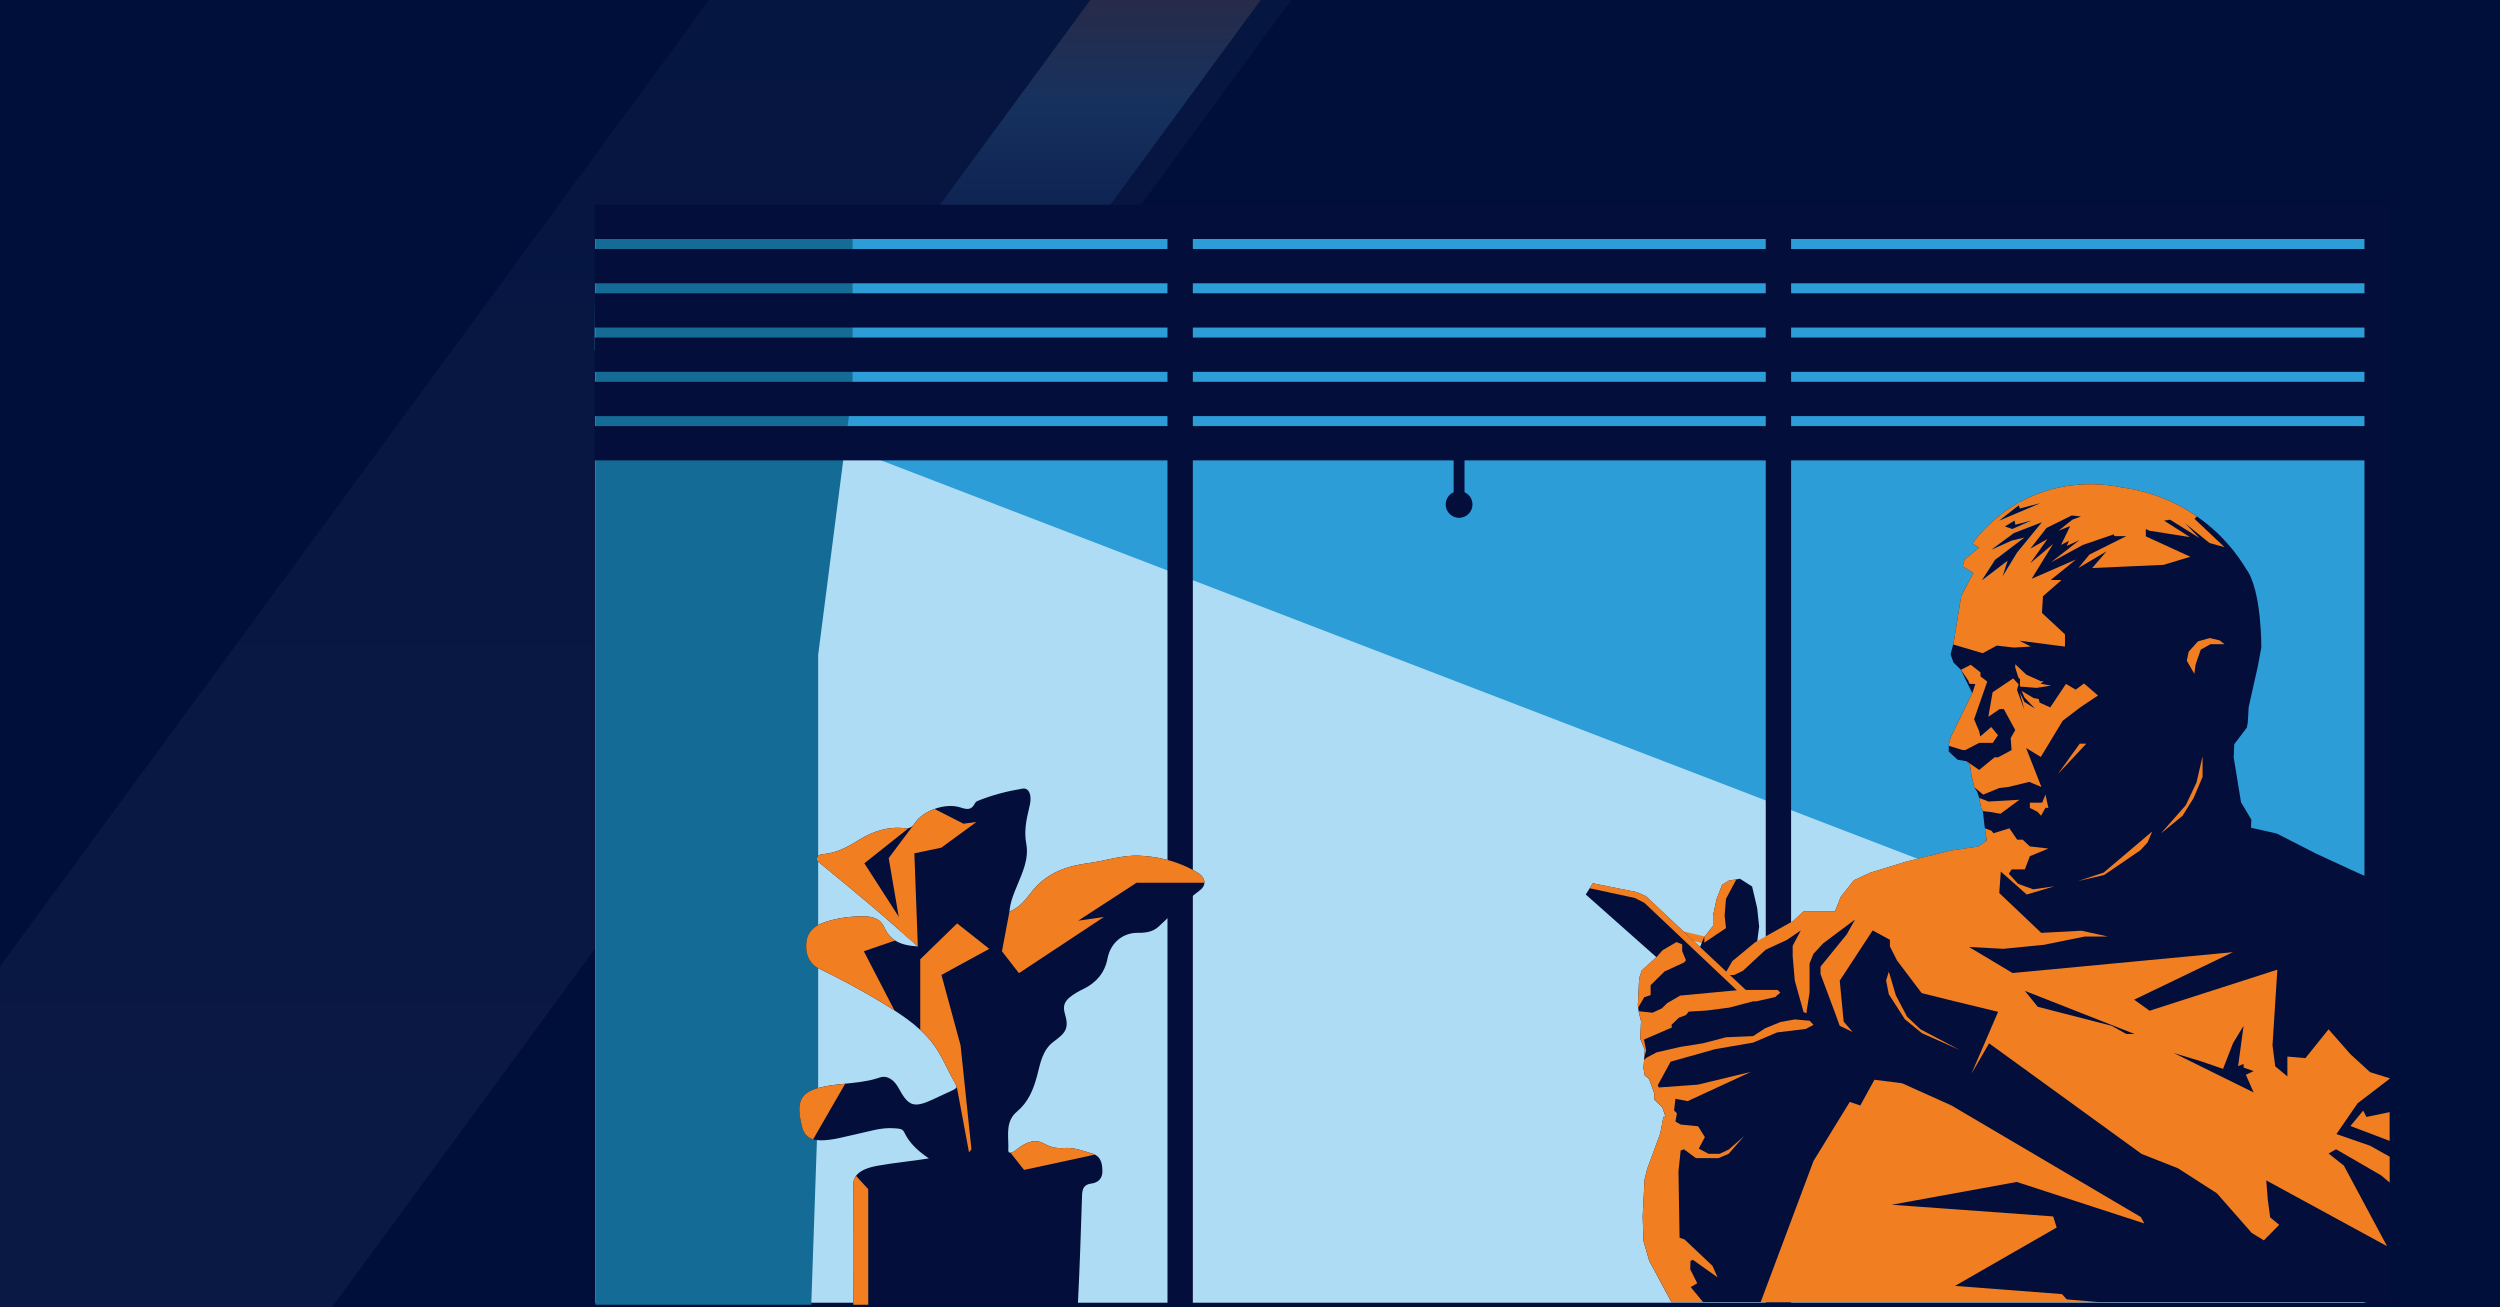<?xml version="1.0" encoding="UTF-8"?>
<svg xmlns="http://www.w3.org/2000/svg" width="700" height="366" viewBox="0 0 700 366" fill="none">
  <g clip-path="url(#clip0_140_404)">
    <rect width="700" height="366" fill="#000F3A"></rect>
    <g clip-path="url(#clip1_140_404)">
      <path opacity="0.05" d="M92.954 366H-70L211.043 -17H374L92.954 366Z" fill="url(#paint0_linear_140_404)"></path>
      <g clip-path="url(#clip2_140_404)">
        <path opacity="0.2" d="M290.678 84.888H242.974L317.759 -17H365.463L290.678 84.888Z" fill="url(#paint1_linear_140_404)"></path>
      </g>
    </g>
    <g clip-path="url(#clip3_140_404)">
      <path d="M662.79 61.203H166.722V364.76H662.79V61.203Z" fill="#AEDCF4"></path>
      <path d="M166.722 61.203L166.477 98.075L664.544 289.512V60.056L166.722 61.203Z" fill="#2D9DD7"></path>
      <path d="M501.507 60.056H494.411V364.777H501.507V60.056Z" fill="#030E3A"></path>
      <path d="M669.14 57.327H662.044V364.763H669.14V57.327Z" fill="#030E3A"></path>
      <path d="M238.727 62.012V108.5L229.088 183.35V309.201L227.152 365.324H166.722V62.012H238.727Z" fill="#146C96"></path>
      <path d="M664.862 94.514H166.483V104.113H664.862V94.514Z" fill="#030E3A"></path>
      <path d="M664.862 82.119H166.483V91.719H664.862V82.119Z" fill="#030E3A"></path>
      <path d="M664.862 69.722H166.483V79.321H664.862V69.722Z" fill="#030E3A"></path>
      <path d="M664.862 57.327H166.483V66.926H664.862V57.327Z" fill="#030E3A"></path>
      <path d="M664.862 106.908H166.483V116.507H664.862V106.908Z" fill="#030E3A"></path>
      <path d="M664.862 119.306H166.483V128.905H664.862V119.306Z" fill="#030E3A"></path>
      <path d="M410.064 137.818V126.485H407.02V137.818C405.707 138.401 404.792 139.715 404.792 141.243C404.792 143.315 406.47 144.993 408.542 144.993C410.614 144.993 412.292 143.315 412.292 141.243C412.292 139.715 411.377 138.401 410.064 137.818Z" fill="#030E3A"></path>
      <path d="M333.993 60.331H326.897V365.052H333.993V60.331Z" fill="#030E3A"></path>
      <path d="M486.804 264.989L485.548 266.63L485.481 266.567L483.031 265.652L470.01 262.476L471.482 260.808L484.755 264.024L486.804 264.989Z" fill="#F17F21"></path>
      <path d="M492.229 310.266L490.747 312.756L489.775 315.293L485.946 319.965L485.481 316.563L477.358 327.12L475.564 330.25V330.257L473.78 333.367C473.78 333.367 473.031 335.459 472.278 337.737H469.609C470.899 334.617 473.419 330.907 473.419 330.907L475.557 328.009L486.47 313.224L484.639 307.756L484.53 301.433L483.986 299.609L484.205 296.718L484.848 287.928L486.791 285.676L487.007 286.717L489.255 288.395L488.436 298.697L489.56 299.155L490.84 298.747L489.716 305.243L492.216 310.266H492.229Z" fill="#F17F21"></path>
      <path d="M469.616 337.737C469.573 337.837 469.533 337.933 469.496 338.026V337.737H469.616Z" fill="#030E3A"></path>
      <path d="M669.096 301.91V248.301L660.084 244.361L648.562 239.046L637.527 233.403L630.285 231.768L630.371 229.477L627.49 224.652L625.431 212.062L625.593 208.382L629.131 203.716L629.38 202.248L629.625 198L632.178 186.634L633.167 181.318C633.167 181.318 633.332 165.207 628.883 159.245C626.721 155.654 622.48 149.682 615.139 144.606C606.723 138.79 598.483 137.082 594.176 136.496C590.486 135.713 579.809 133.956 568.18 139.268C567.219 139.709 566.304 140.169 565.432 140.66L575.396 138.827L573.552 145.01L561.383 163.145H554.165L555.614 155.041L559.43 145.014L565.432 140.664C558.505 144.483 554.291 149.464 552.242 152.232L554.165 153.323L550.05 156.689L549.549 158.569L552.537 160.449L549.148 166.878L547.059 179.737L546.877 180.45L546.164 183.205L546.959 185.48L549.048 187.559L552.238 194.087L546.164 206.512L546.018 207.072L545.945 207.351L545.653 208.478V210.441L548.123 212.729L550.594 213.137L551.582 214.118L551.631 214.48L551.996 217.145L552.809 220.478L552.812 220.484V220.494L553.641 221.725L554.161 223.442L554.735 226.247L555.179 226.957L555.199 227.129L555.617 230.826L555.776 231.947L556.277 235.405L553.916 237.04L546.124 238.184L543.107 238.947L542.473 239.106L535.702 240.78L533.491 241.327L523.706 244.341L519.1 246.467L515.39 251.159L513.815 255.181H504.992L502.123 257.86L492.004 263.782L492.037 263.517L492.07 263.235L492.564 259.428L492.004 254.223L490.588 248.221L487.192 246.049L486.178 246.222H486.171L484.095 246.576L483.154 247.137L482.557 247.491L482.209 247.694L480.624 251.819L479.646 256.391V259.239L477.311 262.237L477.199 262.383L477.076 262.539L476.463 264.07L476.018 265.168L474.284 263.54L471.442 260.871H471.439L460.849 250.917L458.285 249.793L445.977 247.322L445.105 248.725L444.014 250.469L463.793 268.016L459.715 271.69L458.962 273.938L458.584 281.511L458.677 282.148L458.829 283.163L458.889 283.537L459.489 285.935L459.26 290.809L460.543 293.959L460.384 296.147L460.338 296.797L460.169 299.128L460.543 301.154L461.75 302.129L463.186 306.105V307.832L465.451 310.077H465.454L466.359 312.703H465.756L464.851 317.428L461.227 327.253L460.474 330.326L459.947 340.599L460.175 347.496L461.757 352.97L468.004 364.625H669.093V302.066L669.219 301.97L669.093 301.93L669.096 301.91Z" fill="#030E3A"></path>
      <path d="M559.433 205.855L557.964 208.01H554.171L550.272 210.026H549.572L545.663 208.836V208.468L546.17 206.505L552.245 194.078L553.087 191.548L551.409 191.438L551.147 190.616L549.058 187.549L551.81 186.126L554.539 188.278V189.389L556.426 190.848L552.742 201.409L554.171 204.744L554.47 206.203L557.543 203.561L559.433 205.855Z" fill="#F17F21"></path>
      <path d="M587.439 194.731L582.458 198.073L577.561 201.803L571.43 211.943L567.315 209.449L571.596 220.362L568.177 218.933L562.292 220.362L559.782 220.65L555.295 222.487L552.818 220.468L552.003 217.135L551.592 214.108L550.604 213.127L554.171 215.58L558.465 212.062H559.433L563.24 210.026L562.991 206.667L564.268 204.419L561.058 198.531H559.908L556.738 200.699L557.928 193.832L563.691 189.949L565.216 191.624L564.762 193.179L566.818 198.779L565.544 193.872L566.818 196.531L569.792 198.411L566.861 195.304L566.039 193.424L569.414 195.463L570.813 195.712L571.102 196.733L574.063 198.073L578.469 191.501L581.182 193.096L583.529 191.378L587.439 194.731Z" fill="#F17F21"></path>
      <path d="M574.308 191.982L570.236 192.605L565.588 192.237V190.152L565.137 189.661L564.271 186.922V185.98L567.398 188.925L571.516 190.765L572.239 190.729C571.851 191.037 571.364 191.418 571.364 191.418L574.311 191.982H574.308Z" fill="#F17F21"></path>
      <path d="M565.435 223.93L560.143 227.852L557.162 227.338L555.206 227.119L555.186 226.947L554.745 226.237L554.171 223.429L556.804 224.43L565.435 223.93Z" fill="#F17F21"></path>
      <path d="M572.73 222.487L571.804 224.739H568.363V226.217L570.548 227.341L571.496 228.412L572.73 226.168L573.552 226.217L572.73 222.487Z" fill="#F17F21"></path>
      <path d="M622.851 180.373H618.939L616.213 181.889L614.754 186.126L614.423 188.683L612.297 184.989L612.828 182.482L615.417 179.581L618.736 178.659L621.528 179.316L622.851 180.373Z" fill="#F17F21"></path>
      <path d="M669.097 302.046L669.223 301.95L669.097 301.91L663.625 300.206L658.141 295.189L651.99 288.213L645.518 296.277L640.471 295.839V301.4L637.066 298.565L636.3 292.679L637.66 271.504L601.882 283.004L597.562 279.913L625.212 266.61L563.512 272.449L551.33 265.151L560.919 265.665L572.325 264.548L583.728 262.23H590.207L582.863 260.602L571.543 261.199L559.792 250.041L560.223 244.033L567.484 250.469L575.26 248.151L569.281 249.007L565.06 247.465L562.471 244.633L563.25 243.433H566.964L568.356 239.739L573.549 237.594L568.356 236.997L566.36 235.11H564.805L562.643 231.927L558.154 233.307L557.636 232.62L555.783 231.927L556.284 235.386L553.923 237.02L546.131 238.164L543.113 238.927L542.48 239.086L535.709 240.76L533.497 241.308L523.713 244.325L519.107 246.447L515.397 251.139L513.822 255.161H504.998L502.13 257.84L492.044 263.497L491.43 263.842L485.051 269.12L483.356 272.048L483.273 272.191L484.099 273.02H484.384L485.558 273L488.021 271.823L494.391 265.917L500.253 263.218L504.242 260.516L501.951 264.817V267.771L502.545 274.601L504.998 283.375L505.771 283.716L506.676 277.894V269.787L507.774 267.061L510.516 264.12L519.409 257.465L517.101 261.61L509.747 270.656V272.728L513.696 283.305L515.125 287.231L518.746 288.975L516.222 286.031L515.125 274.585L524.346 260.519L529.174 263.139V264.989L531.15 268.915L535.709 274.953L538.067 278.07L542.483 279.167L547.285 280.361L559.47 283.305L552.006 300.637L556.947 292.135L599.644 323.098L609.85 327.13L620.716 334.11L630.488 345.228L633.89 347.3L638.17 342.94L635.647 340.867L634.99 335.96L634.549 330.512L668.38 348.938L656.281 326.371L651.997 322.989L654.086 321.792L666.706 329.096L669.106 331.116V323.871L663.635 320.81L654.199 317.541L660.124 308.926L669.11 302.043L669.097 302.046ZM595.357 289.512L591.265 287.225L570.555 281.893L566.977 277.45L597.658 289.512H595.357ZM631.018 305.892L608.65 294.844L616.19 297.129L622.453 299.287L625.265 292.049L628.203 287.225L626.671 298.525L628.203 297.888V298.906L631.018 299.921L628.843 300.939L631.018 305.892Z" fill="#F17F21"></path>
      <path d="M528.869 272.075L528.106 274.522L528.869 278.401L533.371 285.404L538.126 289.284L548.743 294.009L537.702 288.186L533.965 284.645L530.822 278.657L529.634 274.605L528.869 272.075Z" fill="#F17F21"></path>
      <path d="M483.28 251.673L482.892 256.391L483.28 259.869L477.205 263.935V262.366L479.652 259.226V256.375L480.63 251.802L482.215 247.681L484.102 246.556L486.178 246.202H486.184L483.28 251.673Z" fill="#F17F21"></path>
      <path d="M489.152 277.506H486.553L460.424 252.793L457.722 251.427L445.109 248.712V248.708L445.984 247.306L458.289 249.779L460.855 250.903L489.152 277.506Z" fill="#F17F21"></path>
      <path d="M472.066 268.845L471.598 269.462L466.071 272.015L462.175 275.845V278.63L460.388 279.21L458.687 282.132L458.591 281.495L458.969 273.922L459.721 271.67L463.8 268L465.527 266.06L469.42 263.779L471.015 264.435V266.332L472.066 268.845Z" fill="#F17F21"></path>
      <path d="M498.506 277.914L497.037 279.19L491.725 280.371H490.87L484.208 282.132L477.855 282.951L472.845 283.256L472.066 284.224L470.093 284.953L468.017 286.956L468.137 287.685L460.318 291.081L460.928 294.118L460.391 296.131L460.553 293.939L459.27 290.789L459.496 285.915L458.892 283.518L458.839 283.146L462.702 283.557L465.328 282.344L466.794 280.885L470.461 278.763L487.202 277.184H497.713L498.506 277.914Z" fill="#F17F21"></path>
      <path d="M507.793 286.956L505.595 288.107L497.591 289.078L490.87 291.933L488.956 292.261L484.487 293.03L480.286 293.753L467.772 297.271L464.168 303.89L464.473 304.493L475.348 303.707L484.54 301.496L490.256 300.126L484.563 302.759L472.537 308.32L469.118 307.653L468.75 310.932L469.542 311.718L469.118 314.023L470.584 314.875L475.471 315.359L477.364 318.393L475.653 321.609L478.402 323.065H481.519L484.085 321.851L488.363 318.091L484.022 323.065L481.151 324.282H474.861L471.499 321.792L470.584 322.156L469.974 327.982L470.116 336.613L470.136 337.737L470.279 346.557L471.661 347.041L479.503 354.445L480.909 357.662L474.005 352.748L473.332 353.046L473.273 355.417L475.226 359.3L473.395 360.391L476.88 364.602H468.011L461.764 352.947L460.179 347.472L459.95 340.576L460.477 330.303L461.23 327.233L464.857 317.408L465.762 312.683H466.366L465.457 310.057L463.196 307.812V306.085L461.764 302.112H461.76L460.553 301.138L460.179 299.115V299.112L460.344 296.781L461.051 296.134L463.863 294.662L470.401 293.147L476.877 292.115L483.27 290.434L484.682 290.375L489.122 290.189L490.87 290.113L494.228 287.927L498.506 286.167L502.541 285.441L506.693 285.802L507.793 286.956Z" fill="#F17F21"></path>
      <path d="M578.675 363.819L587.704 364.602H492.985L507.793 325.061L517.923 308.548L520.887 309.53L524.837 302.331L532.576 303.313L535.709 304.722L542.48 307.763L546.406 309.53L599.419 340.761L600.403 342.562L564.679 330.947L542.48 334.995L535.709 336.229L529.674 337.329L535.709 337.767L542.48 338.254L574.885 340.599L575.873 343.702L547.394 360.056L577.355 362.347L578.675 363.819Z" fill="#F17F21"></path>
      <path d="M669.096 311.397V319.447L658.118 315.286L661.696 310.972L662.594 312.746L669.096 311.397Z" fill="#F17F21"></path>
      <path d="M581.838 246.699L589.133 245.011L599.329 238.061L601.328 235.876L602.628 232.799L589.033 244.315L581.838 246.699Z" fill="#F17F21"></path>
      <path d="M605.025 233.396L611.123 228.412L614.22 223.429L616.72 217.51V211.754L615.019 219.098L612.022 225.451L605.025 233.396Z" fill="#F17F21"></path>
      <path d="M584.169 208.226L576.188 216.754L582.316 208.226H584.169Z" fill="#F17F21"></path>
      <path d="M622.851 153.191L614.472 145.282L615.139 144.606C606.723 138.79 598.484 137.082 594.176 136.496C590.486 135.713 579.809 133.956 568.181 139.268C567.219 139.709 566.304 140.169 565.432 140.66C558.505 144.48 554.291 149.46 552.242 152.229L554.165 153.32L550.05 156.685L549.549 158.565L552.537 160.446L549.148 166.875L547.059 179.733L546.877 180.446L555.146 182.9L559.092 180.768L563.936 181.318L568.645 181.043L565.455 179.395L578.191 181.043V177.608L571.755 171.626L572.034 166.948L577.229 162.408H574.182L581.311 156.639L568.857 162.07L574.875 152.305L568.506 157.67L573.284 150.929L568.506 153.615L573.005 147.839L580.064 144.334L582.694 144.619L580.27 145.505L576.394 148.595L579.65 147.292L577.09 152.587L579.305 151.417L578.685 152.866L582.279 151.211L574.252 157.471L583.181 152.59L591.829 149.629L592.041 150.117H595.367L585.051 155.27L581.934 159.05L589.826 154.374L585.811 159.05L605.815 158.158L613.292 155.89L600.831 150.18V148.117L601.803 148.598L613.153 150.385L605.954 145.78L607.615 145.508L615.852 150.657L611.77 146.469L618.657 152.037L622.845 153.204L622.851 153.191ZM564.779 154.699L560.76 161.304L562.149 156.974L554.947 162.471L558.618 156.758L566.854 150.505L563.323 151.33L557.65 153.874L563.88 149.265L571.702 146.241L564.782 154.693L564.779 154.699ZM561.387 147.414L564.082 145.767L564.291 146.934L568.721 145.767L563.462 148.104L561.387 147.414ZM565.538 142.398L571.281 140.886L559.792 145.767L565.259 141.502L565.538 142.398Z" fill="#F17F21"></path>
      <path d="M564.082 145.767L564.291 146.934L568.718 145.767L563.462 148.104L561.386 147.414L564.082 145.767Z" fill="#030E3A"></path>
      <path d="M571.281 140.886L559.788 145.767L565.259 141.499L565.538 142.398L571.281 140.886Z" fill="#030E3A"></path>
      <path d="M571.699 146.251L564.775 154.703L560.76 161.304L562.146 156.974L554.944 162.471L558.615 156.765L566.851 150.511L563.32 151.337L557.646 153.88L563.873 149.271L571.699 146.251Z" fill="#030E3A"></path>
      <g clip-path="url(#clip4_140_404)">
        <path d="M337.243 247.171C337.214 247.917 336.798 248.66 335.945 249.305C331.828 252.414 328.143 255.958 324.396 259.463C322.882 260.88 320.862 261.218 318.733 261.185C314.293 261.106 310.922 264.078 310.104 268.382C309.339 272.368 306.956 275.169 303.353 276.914C302.015 277.559 300.75 278.256 299.589 279.195C298.092 280.412 297.542 281.689 298.144 283.754C299.318 287.74 298.638 289.033 295.119 291.583C291.846 293.955 291.297 297.755 290.365 301.27C289.352 305.096 287.903 308.598 284.797 311.2C281.619 313.87 282.315 317.441 282.341 320.845V320.851C282.348 321.234 282.341 321.62 282.322 321.993C282.289 322.582 282.577 322.772 282.933 322.766C283.192 322.759 283.489 322.648 283.731 322.514C284.444 322.118 285.049 321.529 285.729 321.067C287.815 319.66 289.996 318.865 292.422 320.259C293.435 320.838 294.498 321.205 295.6 321.375C296.375 321.499 297.179 321.516 297.997 321.447C300.747 321.208 303.245 322.272 305.795 322.982C306.079 323.06 306.338 323.162 306.57 323.28C308.404 324.196 308.679 326.192 308.666 328.1C308.659 329.959 307.469 331.167 305.56 331.399C303.591 331.628 303.042 332.784 302.98 334.62C302.646 344.834 302.323 355.052 301.803 365.26C301.796 365.404 301.79 365.544 301.777 365.685H238.923C238.9 363.581 238.887 361.48 238.88 359.372V359.349C238.848 353.677 238.858 348.012 238.88 342.347C238.887 338.802 238.903 335.251 238.91 331.714C238.91 331.455 238.93 331.203 238.969 330.967C238.979 330.899 238.992 330.833 239.011 330.771C239.018 330.725 239.024 330.679 239.037 330.637C239.047 330.578 239.067 330.526 239.077 330.473C239.1 330.411 239.116 330.346 239.139 330.28C239.194 330.143 239.247 330.008 239.312 329.871C239.345 329.802 239.381 329.74 239.413 329.675C239.449 329.606 239.485 329.54 239.525 329.478C239.58 329.4 239.642 329.311 239.698 329.23C239.704 329.22 239.711 329.207 239.721 329.197C239.924 328.915 240.172 328.667 240.463 328.428C240.764 328.182 241.101 327.963 241.47 327.76C241.565 327.711 241.66 327.662 241.758 327.609C241.853 327.567 241.954 327.515 242.055 327.469C242.153 327.423 242.261 327.38 242.363 327.338C242.484 327.285 242.608 327.236 242.732 327.194C242.82 327.158 242.912 327.128 243.004 327.096C243.131 327.056 243.259 327.011 243.389 326.971C243.507 326.935 243.635 326.896 243.756 326.86C243.844 326.834 243.932 326.814 244.024 326.785C244.092 326.765 244.161 326.749 244.23 326.729C244.354 326.7 244.481 326.667 244.606 326.641C244.854 326.582 245.106 326.523 245.364 326.474C245.508 326.444 245.655 326.415 245.806 326.395C250.498 325.548 255.236 325.135 260.101 324.356C259.875 324.206 259.653 324.055 259.434 323.898C256.785 322.029 254.542 319.932 253.149 316.963C252.672 315.958 251.472 316.001 250.449 315.919C246.702 315.618 243.21 316.849 239.629 317.601C236.415 318.275 233.26 319.28 229.912 319.293C229.088 319.297 228.336 319.202 227.675 318.999C226.122 318.521 225.053 317.431 224.572 315.51C224.533 315.343 224.487 315.176 224.451 315.009C223.137 309.452 223.827 306.745 227.391 305.22C228.326 304.818 229.46 304.497 230.804 304.225C232.737 303.836 234.689 303.63 236.644 303.433C239.495 303.145 242.353 302.87 245.152 302.072C245.521 301.967 245.901 301.846 246.277 301.718C248.556 300.939 250.465 302.533 251.623 304.687C254.353 309.756 255.857 310.273 261.02 307.93C262.275 307.357 263.508 306.749 264.773 306.179C266.742 305.282 267.611 304.945 267.778 304.445C267.964 303.885 267.271 303.122 266.254 301.162C264.822 298.383 263.528 295.487 261.739 292.947C260.539 291.249 259.159 289.733 257.658 288.352C255.451 286.31 252.983 284.559 250.442 282.923C249.994 282.631 249.546 282.347 249.098 282.065C245.407 279.745 241.634 277.585 237.792 275.529C235.019 274.044 232.214 272.617 229.382 271.229C229.375 271.229 229.372 271.226 229.362 271.222C228.659 270.879 228.068 270.453 227.58 269.966C225.998 268.375 225.517 266.097 225.792 263.728C225.919 262.582 226.312 261.63 226.897 260.854C227.898 259.525 229.451 258.671 231.226 258.108C234.538 257.058 237.913 256.56 241.385 256.587C241.797 256.587 242.216 256.596 242.637 256.613C245.024 256.711 246.76 257.68 247.679 259.794H247.683L247.853 260.164C248.556 261.61 249.507 262.628 250.635 263.338C250.658 263.358 250.684 263.371 250.707 263.387C252.463 264.477 254.647 264.847 256.991 265.001C255.442 263.643 253.905 262.275 252.361 260.913H252.358C251.796 260.416 251.237 259.918 250.674 259.427H250.671C248.618 257.611 246.564 255.817 244.481 254.047C241.588 251.586 238.655 249.164 235.722 246.752C234.103 245.416 232.482 244.084 230.866 242.739C230.52 242.455 230.18 242.167 229.836 241.885C229.307 241.44 228.493 241.054 228.803 240.131C229.032 239.427 229.719 239.211 230.36 239.169C231.396 239.093 232.39 238.91 233.348 238.638C235.908 237.925 238.227 236.609 240.512 235.176C244.436 232.725 248.67 231.35 253.365 231.903C253.725 231.942 254.049 231.939 254.34 231.877L254.428 231.857H254.434C254.948 231.733 255.366 231.458 255.749 231.016H255.752C255.873 230.866 255.991 230.712 256.105 230.538C257.276 228.768 259.355 227.334 261.67 226.496C264.106 225.609 266.804 225.384 268.988 226.104C269.563 226.293 270.08 226.447 270.554 226.487C271.156 226.549 271.682 226.447 272.146 226.055C272.199 226.015 272.248 225.966 272.3 225.917C272.519 225.701 272.722 225.416 272.912 225.04C273.072 224.729 273.376 224.405 273.693 224.274C277.764 222.628 281.995 221.522 286.317 220.812C287.024 220.694 287.547 220.942 287.91 221.394C288.211 221.764 288.4 222.275 288.485 222.841C288.547 223.224 288.557 223.593 288.544 223.967C288.508 224.781 288.318 225.587 288.122 226.392C287.347 229.612 286.71 232.81 287.347 236.197C288.155 240.497 286.288 244.327 284.712 248.162C283.816 250.339 282.884 252.499 282.645 255.232C285.945 253.972 287.485 251.304 289.322 249.141C289.378 249.069 289.44 249.003 289.502 248.925C293.612 244.212 298.847 242.458 304.768 241.669C309.565 241.028 314.228 239.345 319.135 239.594C323.854 239.84 328.382 240.851 332.6 242.87H332.603C333.094 243.103 333.581 243.348 334.062 243.613C334.493 243.849 334.925 244.098 335.35 244.353C336.609 245.119 337.289 246.14 337.24 247.161L337.243 247.171Z" fill="#030E3A"></path>
        <path d="M318.226 247.171L301.901 257.788L309.094 256.754L285.304 272.486L280.546 266.353L282.649 255.238C285.948 253.978 287.488 251.311 289.325 249.148C289.381 249.076 289.443 249.01 289.505 248.932C293.615 244.219 298.85 242.465 304.772 241.676C309.568 241.034 314.231 239.352 319.139 239.601C323.857 239.846 328.385 240.858 332.603 242.877H332.607C333.097 243.109 333.584 243.355 334.065 243.62C334.496 243.856 334.928 244.104 335.353 244.36C336.612 245.125 337.292 246.147 337.243 247.168H318.226V247.171Z" fill="#F17F21"></path>
        <path d="M236.657 303.443L227.685 319.009C226.132 318.531 225.063 317.441 224.582 315.52C224.543 315.353 224.497 315.186 224.461 315.019C223.147 309.462 223.837 306.755 227.401 305.23C228.336 304.828 229.47 304.507 230.814 304.235C232.746 303.846 234.699 303.64 236.654 303.443H236.657Z" fill="#F17F21"></path>
        <path d="M306.564 323.29L286.739 327.58L282.93 322.769C283.188 322.763 283.486 322.651 283.728 322.517C284.441 322.121 285.046 321.532 285.726 321.071C287.812 319.663 289.993 318.868 292.419 320.262C293.432 320.842 294.495 321.208 295.597 321.378C296.372 321.503 297.176 321.519 297.994 321.45C300.743 321.211 303.241 322.275 305.792 322.985C306.076 323.064 306.335 323.165 306.567 323.283L306.564 323.29Z" fill="#F17F21"></path>
        <path d="M250.642 263.348L241.869 266.35L250.452 282.923C250.004 282.635 249.556 282.35 249.108 282.069C245.417 279.748 241.643 277.588 237.801 275.533C235.029 274.047 232.223 272.62 229.392 271.233C229.385 271.233 229.382 271.229 229.372 271.226C228.669 270.882 228.077 270.457 227.59 269.969C226.008 268.379 225.527 266.101 225.802 263.731C225.929 262.586 226.322 261.633 226.907 260.858C227.907 259.529 229.46 258.675 231.236 258.112C234.548 257.061 237.922 256.564 241.395 256.59C241.807 256.59 242.225 256.6 242.647 256.616C245.034 256.714 246.77 257.683 247.689 259.797H247.692L247.862 260.167C248.565 261.614 249.517 262.632 250.645 263.342L250.642 263.348Z" fill="#F17F21"></path>
        <path d="M276.992 265.675L263.606 272.983L268.962 292.715L272.003 321.827L271.323 322.655L267.988 304.775L267.788 304.455C267.974 303.895 267.281 303.132 266.264 301.172C264.832 298.393 263.537 295.497 261.749 292.957C260.549 291.259 259.169 289.743 257.668 288.362V268.598L267.991 258.55L276.996 265.679L276.992 265.675Z" fill="#F17F21"></path>
        <path d="M243.105 332.967V365.695H238.923C238.9 363.591 238.887 361.49 238.881 359.382V359.359C238.848 353.687 238.858 348.022 238.881 342.357C238.887 338.812 238.904 335.261 238.91 331.724C238.91 331.465 238.93 331.213 238.969 330.977C238.979 330.909 238.992 330.843 239.011 330.781C239.018 330.735 239.024 330.689 239.038 330.647C239.047 330.588 239.067 330.536 239.077 330.483C239.1 330.421 239.116 330.356 239.139 330.29C239.195 330.153 239.247 330.018 239.312 329.881C239.345 329.812 239.381 329.75 239.414 329.685C239.45 329.616 239.486 329.55 239.525 329.488C239.58 329.41 239.642 329.321 239.698 329.24L243.102 332.964L243.105 332.967Z" fill="#F17F21"></path>
        <path d="M256.998 265.008C255.448 263.649 253.911 262.281 252.368 260.92H252.365C251.802 260.423 251.243 259.925 250.681 259.434H250.677C248.624 257.618 246.571 255.824 244.488 254.054C241.594 251.592 238.661 249.171 235.728 246.759C234.11 245.423 232.488 244.091 230.873 242.746C230.526 242.461 230.186 242.173 229.843 241.892C229.313 241.447 228.499 241.061 228.81 240.138C229.039 239.434 229.725 239.218 230.366 239.176C231.403 239.1 232.397 238.917 233.355 238.645C235.915 237.932 238.233 236.616 240.518 235.183C244.442 232.731 248.676 231.357 253.372 231.91C253.731 231.949 254.055 231.946 254.346 231.884L254.434 231.864L242.023 241.725L256.998 265.004V265.008Z" fill="#F17F21"></path>
        <path d="M263.56 237.346L256.017 238.93L256.998 265.008L252.365 260.92L248.837 240.269L255.752 231.026H255.755C255.876 230.876 255.994 230.722 256.109 230.548C257.279 228.778 259.359 227.344 261.674 226.506L269.766 230.64L273.418 230.152L263.56 237.343V237.346Z" fill="#F17F21"></path>
      </g>
    </g>
  </g>
  <defs>
    <linearGradient id="paint0_linear_140_404" x1="151.999" y1="366" x2="151.999" y2="-17" gradientUnits="userSpaceOnUse">
      <stop stop-color="#CEDAEB"></stop>
      <stop offset="0.16" stop-color="#C4D3E8"></stop>
      <stop offset="0.42" stop-color="#ABC3E0"></stop>
      <stop offset="0.75" stop-color="#82A9D3"></stop>
      <stop offset="1" stop-color="#5F93C8"></stop>
    </linearGradient>
    <linearGradient id="paint1_linear_140_404" x1="304.217" y1="84.888" x2="304.217" y2="-17" gradientUnits="userSpaceOnUse">
      <stop stop-color="#061A5C"></stop>
      <stop offset="0.56" stop-color="#5A9CD2"></stop>
      <stop offset="1" stop-color="#E4682B"></stop>
    </linearGradient>
    <clipPath id="clip0_140_404">
      <rect width="700" height="366" fill="white"></rect>
    </clipPath>
    <clipPath id="clip1_140_404">
      <rect width="444" height="383" fill="white" transform="translate(-70 -17)"></rect>
    </clipPath>
    <clipPath id="clip2_140_404">
      <rect width="122.488" height="101.888" fill="white" transform="translate(242.974 -17)"></rect>
    </clipPath>
    <clipPath id="clip3_140_404">
      <rect width="535.775" height="307.997" fill="white" transform="translate(152.225 57.327)"></rect>
    </clipPath>
    <clipPath id="clip4_140_404">
      <rect width="113.4" height="144.9" fill="white" transform="translate(223.846 220.795)"></rect>
    </clipPath>
  </defs>
</svg>

